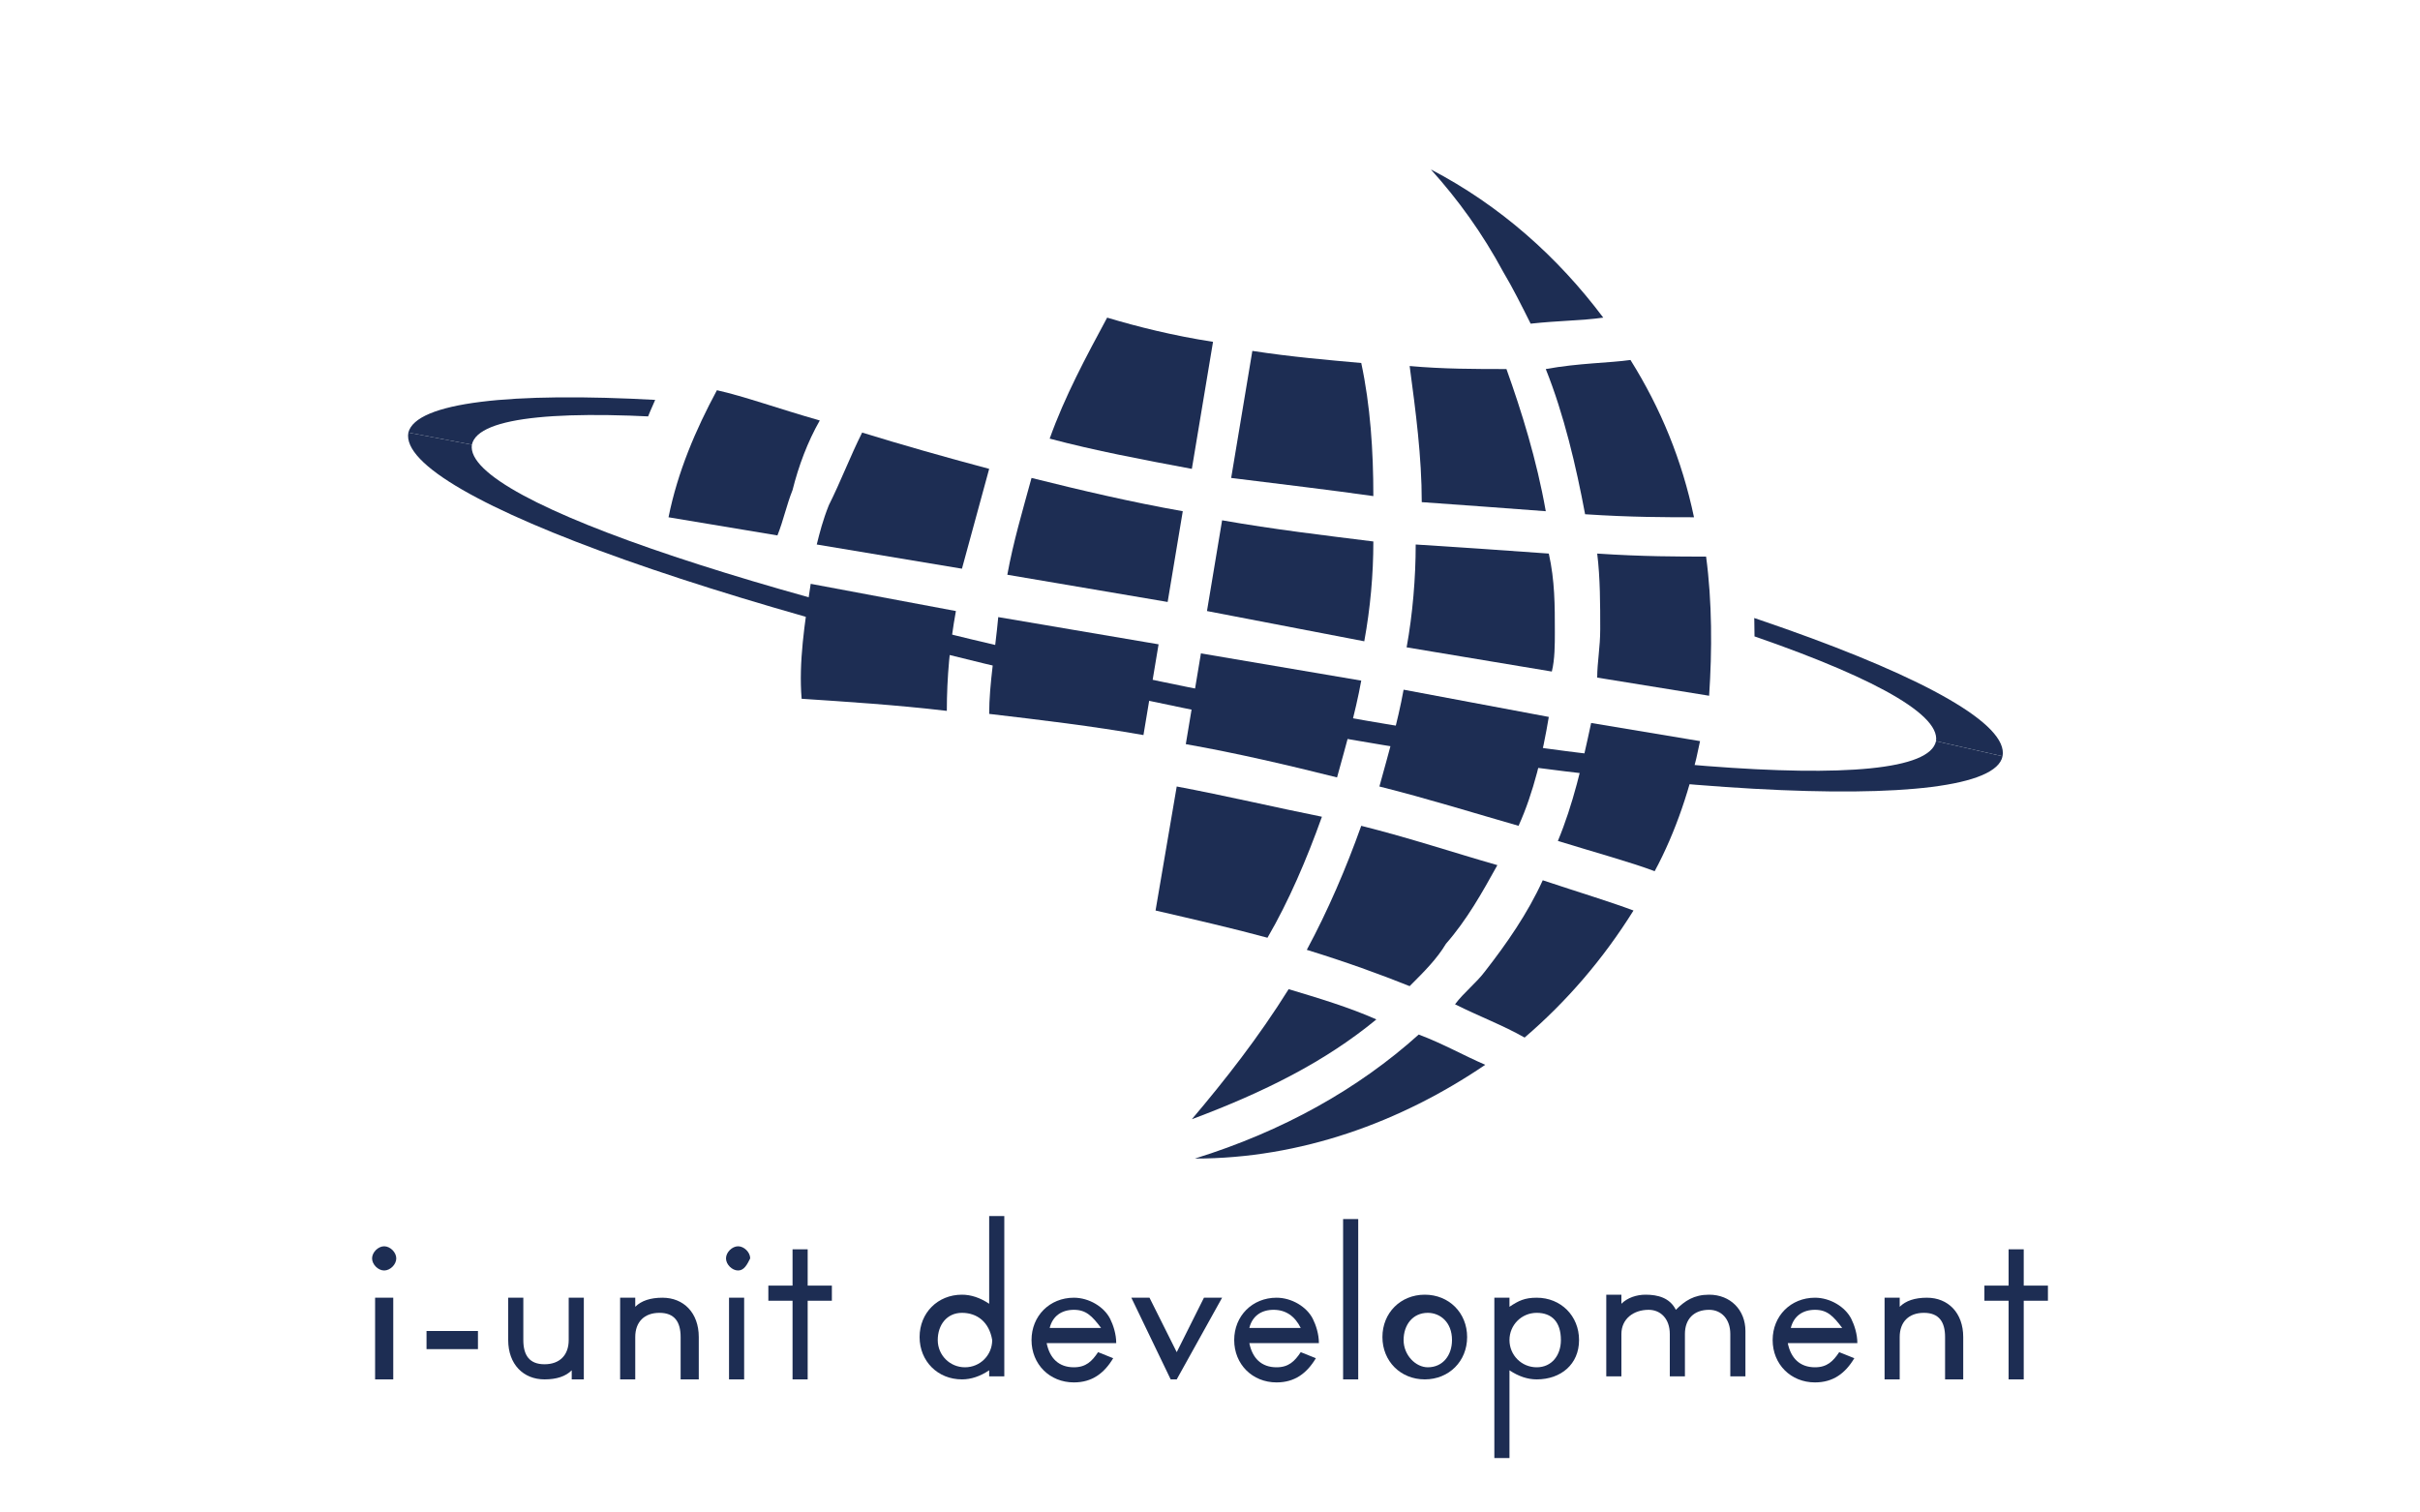 <?xml version="1.0" encoding="utf-8"?>
<!-- Generator: Adobe Illustrator 27.9.1, SVG Export Plug-In . SVG Version: 6.00 Build 0)  -->
<svg version="1.1" id="_レイヤー_2" xmlns="http://www.w3.org/2000/svg" xmlns:xlink="http://www.w3.org/1999/xlink" x="0px"
	 y="0px" viewBox="0 0 80 50" style="enable-background:new 0 0 80 50;" xml:space="preserve">
<style type="text/css">
	.st0{fill:none;}
	.st1{fill:#1D2D53;}
	.st2{clip-path:url(#SVGID_00000077311530944944453580000002505742375096219282_);}
</style>
<rect class="st0" width="80" height="50"/>
<g>
	<g>
		<path class="st1" d="M12.7,42c-0.2,0-0.4-0.2-0.4-0.4c0-0.2,0.2-0.4,0.4-0.4c0.2,0,0.4,0.2,0.4,0.4C13.1,41.8,12.9,42,12.7,42z
			 M12.4,45.6v-2.7H13v2.7H12.4z"/>
		<path class="st1" d="M14.1,44.5V44h1.7v0.6H14.1z"/>
		<path class="st1" d="M18.9,45.6v-0.3c-0.2,0.2-0.5,0.3-0.9,0.3c-0.7,0-1.2-0.5-1.2-1.3v-1.4h0.5v1.4c0,0.5,0.2,0.8,0.7,0.8
			c0.5,0,0.8-0.3,0.8-0.8v-1.4h0.5v2.7H18.9z"/>
		<path class="st1" d="M22.5,45.6v-1.4c0-0.5-0.2-0.8-0.7-0.8c-0.5,0-0.8,0.3-0.8,0.8v1.4h-0.5v-2.7H21v0.3c0.2-0.2,0.5-0.3,0.9-0.3
			c0.7,0,1.2,0.5,1.2,1.3v1.4H22.5z"/>
		<path class="st1" d="M24.4,42c-0.2,0-0.4-0.2-0.4-0.4c0-0.2,0.2-0.4,0.4-0.4c0.2,0,0.4,0.2,0.4,0.4C24.7,41.8,24.6,42,24.4,42z
			 M24.1,45.6v-2.7h0.5v2.7H24.1z"/>
		<path class="st1" d="M26.7,43v2.6h-0.5V43h-0.8v-0.5h0.8v-1.2h0.5v1.2h0.8V43H26.7z"/>
		<path class="st1" d="M32.7,45.6v-0.3c-0.3,0.2-0.6,0.3-0.9,0.3c-0.8,0-1.4-0.6-1.4-1.4s0.6-1.4,1.4-1.4c0.3,0,0.6,0.1,0.9,0.3
			v-2.9h0.5v5.3H32.7z M31.8,43.4c-0.5,0-0.8,0.4-0.8,0.9c0,0.5,0.4,0.9,0.9,0.9c0.5,0,0.9-0.4,0.9-0.9
			C32.7,43.7,32.3,43.4,31.8,43.4z"/>
		<path class="st1" d="M34.6,44.4c0.1,0.5,0.4,0.8,0.9,0.8c0.4,0,0.6-0.2,0.8-0.5l0.5,0.2c-0.3,0.5-0.7,0.8-1.3,0.8
			c-0.8,0-1.4-0.6-1.4-1.4c0-0.8,0.6-1.4,1.4-1.4c0.5,0,1,0.3,1.2,0.7c0.1,0.2,0.2,0.5,0.2,0.8H34.6z M35.5,43.3
			c-0.4,0-0.7,0.2-0.8,0.6h1.7C36.1,43.5,35.9,43.3,35.5,43.3z"/>
		<path class="st1" d="M38.9,45.6h-0.2l-1.3-2.7h0.6l0.9,1.8l0.9-1.8h0.6L38.9,45.6z"/>
		<path class="st1" d="M41.3,44.4c0.1,0.5,0.4,0.8,0.9,0.8c0.4,0,0.6-0.2,0.8-0.5l0.5,0.2c-0.3,0.5-0.7,0.8-1.3,0.8
			c-0.8,0-1.4-0.6-1.4-1.4c0-0.8,0.6-1.4,1.4-1.4c0.5,0,1,0.3,1.2,0.7c0.1,0.2,0.2,0.5,0.2,0.8H41.3z M42.1,43.3
			c-0.4,0-0.7,0.2-0.8,0.6H43C42.8,43.5,42.5,43.3,42.1,43.3z"/>
		<path class="st1" d="M44.4,45.6v-5.3h0.5v5.3H44.4z"/>
		<path class="st1" d="M47.1,45.6c-0.8,0-1.4-0.6-1.4-1.4c0-0.8,0.6-1.4,1.4-1.4c0.8,0,1.4,0.6,1.4,1.4S47.9,45.6,47.1,45.6z
			 M47.2,43.4c-0.5,0-0.8,0.4-0.8,0.9c0,0.5,0.4,0.9,0.8,0.9c0.5,0,0.8-0.4,0.8-0.9C48,43.7,47.6,43.4,47.2,43.4z"/>
		<path class="st1" d="M50.8,45.6c-0.3,0-0.6-0.1-0.9-0.3v2.9h-0.5v-5.3h0.5v0.3c0.3-0.2,0.5-0.3,0.9-0.3c0.8,0,1.4,0.6,1.4,1.4
			S51.6,45.6,50.8,45.6z M50.8,43.4c-0.5,0-0.9,0.4-0.9,0.9c0,0.5,0.4,0.9,0.9,0.9c0.5,0,0.8-0.4,0.8-0.9
			C51.6,43.7,51.3,43.4,50.8,43.4z"/>
		<path class="st1" d="M57.2,45.6v-1.5c0-0.5-0.3-0.8-0.7-0.8c-0.5,0-0.8,0.3-0.8,0.8v1.4h-0.5v-1.4c0-0.5-0.3-0.8-0.7-0.8
			c-0.5,0-0.9,0.3-0.9,0.8v1.4h-0.5v-2.7h0.5v0.3c0.2-0.2,0.5-0.3,0.8-0.3c0.4,0,0.8,0.1,1,0.5c0.3-0.3,0.6-0.5,1.1-0.5
			c0.7,0,1.2,0.5,1.2,1.2v1.5H57.2z"/>
		<path class="st1" d="M59.1,44.4c0.1,0.5,0.4,0.8,0.9,0.8c0.4,0,0.6-0.2,0.8-0.5l0.5,0.2c-0.3,0.5-0.7,0.8-1.3,0.8
			c-0.8,0-1.4-0.6-1.4-1.4c0-0.8,0.6-1.4,1.4-1.4c0.5,0,1,0.3,1.2,0.7c0.1,0.2,0.2,0.5,0.2,0.8H59.1z M60,43.3
			c-0.4,0-0.7,0.2-0.8,0.6h1.7C60.6,43.5,60.4,43.3,60,43.3z"/>
		<path class="st1" d="M64.3,45.6v-1.4c0-0.5-0.2-0.8-0.7-0.8c-0.5,0-0.8,0.3-0.8,0.8v1.4h-0.5v-2.7h0.5v0.3
			c0.2-0.2,0.5-0.3,0.9-0.3c0.7,0,1.2,0.5,1.2,1.3v1.4H64.3z"/>
		<path class="st1" d="M66.9,43v2.6h-0.5V43h-0.8v-0.5h0.8v-1.2h0.5v1.2h0.8V43H66.9z"/>
	</g>
	<g>
		<g>
			<path class="st1" d="M53.9,11.9c1,1.6,1.7,3.3,2.1,5.2c-0.9,0-2.1,0-3.6-0.1c-0.3-1.6-0.7-3.3-1.3-4.8C52.2,12,53.2,12,53.9,11.9
				z"/>
			<path class="st1" d="M51.1,16.9c-1.3-0.1-2.7-0.2-4.1-0.3c0-1.5-0.2-3-0.4-4.5c1.1,0.1,2.2,0.1,3.2,0.1
				C50.3,13.6,50.8,15.2,51.1,16.9z"/>
			<path class="st1" d="M51.4,20.9c0,0.4,0,0.9-0.1,1.3l-4.8-0.8c0.2-1.1,0.3-2.3,0.3-3.4c1.6,0.1,3,0.2,4.4,0.3
				C51.4,19.2,51.4,20,51.4,20.9z"/>
			<path class="st1" d="M50.2,27.3c-1.4-0.4-3-0.9-4.6-1.3c0.3-1.1,0.6-2.1,0.8-3.2c0,0,0,0,0,0l4.8,0.9
				C51,24.9,50.7,26.2,50.2,27.3z"/>
			<path class="st1" d="M46.6,32.6c-1-0.4-2.1-0.8-3.4-1.2c0.7-1.3,1.3-2.7,1.8-4.1c1.6,0.4,3.1,0.9,4.5,1.3c-0.5,0.9-1,1.8-1.7,2.6
				C47.5,31.7,47.1,32.1,46.6,32.6z"/>
			<path class="st1" d="M26.8,19.3l4.8,0.9c0,0,0,0,0,0c-0.2,1.1-0.3,2.2-0.3,3.3c-1.7-0.2-3.3-0.3-4.8-0.4
				C26.4,21.9,26.6,20.6,26.8,19.3z"/>
			<path class="st1" d="M28.5,14.3c1.3,0.4,2.7,0.8,4.2,1.2c-0.3,1.1-0.6,2.2-0.9,3.3l-4.8-0.8c0.1-0.4,0.2-0.8,0.4-1.3
				C27.8,15.9,28.1,15.1,28.5,14.3z"/>
			<path class="st1" d="M44.2,25.7c-1.6-0.4-3.3-0.8-5-1.1l0.5-3l5.3,0.9c0,0,0,0,0,0C44.8,23.6,44.5,24.6,44.2,25.7z"/>
			<path class="st1" d="M33,20.4C33,20.4,33,20.4,33,20.4l5.3,0.9l-0.5,3c-1.7-0.3-3.4-0.5-5.1-0.7C32.7,22.6,32.9,21.5,33,20.4z"/>
			<path class="st1" d="M40.1,11.3l-0.7,4.2c-1.6-0.3-3.2-0.6-4.7-1c0.5-1.4,1.2-2.7,1.9-4C37.6,10.8,38.8,11.1,40.1,11.3z"/>
			<path class="st1" d="M39.1,16.9l-0.5,3L33.3,19c0.2-1.1,0.5-2.1,0.8-3.2C35.7,16.2,37.4,16.6,39.1,16.9z"/>
			<path class="st1" d="M38.9,26c1.6,0.3,3.3,0.7,4.8,1c-0.5,1.4-1.1,2.8-1.8,4c-1.1-0.3-2.4-0.6-3.7-0.9L38.9,26z"/>
			<path class="st1" d="M39.9,20.2l0.5-3c1.7,0.3,3.4,0.5,5,0.7c0,1.1-0.1,2.2-0.3,3.3L39.9,20.2z"/>
			<path class="st1" d="M40.7,15.8l0.7-4.2c1.3,0.2,2.5,0.3,3.6,0.4c0.3,1.4,0.4,2.9,0.4,4.4C44,16.2,42.3,16,40.7,15.8z"/>
			<path class="st1" d="M42.6,32.7c1,0.3,2,0.6,2.9,1c-1.7,1.4-3.7,2.4-6.1,3.3C40.5,35.7,41.6,34.3,42.6,32.7z"/>
			<path class="st1" d="M27.1,13.9c-0.4,0.7-0.7,1.5-0.9,2.3c-0.2,0.5-0.3,1-0.5,1.5l-3.6-0.6c0.3-1.5,0.9-2.9,1.6-4.2
				C24.6,13.1,25.7,13.5,27.1,13.9z"/>
			<path class="st1" d="M46.9,34.2c0.8,0.3,1.5,0.7,2.2,1c-2.8,1.9-6.1,3.1-9.6,3.1C42.4,37.4,44.9,36,46.9,34.2z"/>
			<path class="st1" d="M48.1,33.2c0.3-0.4,0.7-0.7,1-1.1c0.7-0.9,1.4-1.9,1.9-3c1.2,0.4,2.2,0.7,3,1c-1,1.6-2.2,3-3.6,4.2
				C49.7,33.9,48.9,33.6,48.1,33.2z"/>
			<path class="st1" d="M51.5,27.8c0.5-1.2,0.8-2.5,1.1-3.9l3.6,0.6c-0.3,1.5-0.8,3-1.5,4.3C53.9,28.5,52.8,28.2,51.5,27.8z"/>
			<path class="st1" d="M52.8,22.4c0-0.5,0.1-1,0.1-1.6c0-0.8,0-1.7-0.1-2.5c1.5,0.1,2.7,0.1,3.6,0.1c0.2,1.5,0.2,3.1,0.1,4.6
				L52.8,22.4z"/>
			<path class="st1" d="M53,10.5c-0.7,0.1-1.5,0.1-2.4,0.2C50.3,10.1,50,9.5,49.7,9c-0.7-1.3-1.5-2.4-2.4-3.4
				C49.6,6.8,51.5,8.5,53,10.5z"/>
		</g>
		<g>
			<g>
				<path class="st1" d="M64,24.5c-0.4,1.9-11.5,0.9-24.8-1.8s-23.9-6.1-23.6-8l-2.1-0.4c-0.4,2.1,11,6.1,25.6,9.1S65.8,27,66.2,25
					L64,24.5z"/>
			</g>
			<g>
				<defs>
					<path id="SVGID_1_" d="M12.9,0v39h54.4V0H12.9z M39,40c-10.5,0-19-8.5-19-19S28.5,2,39,2c10.5,0,19,8.5,19,19S49.5,40,39,40z"
						/>
				</defs>
				<clipPath id="SVGID_00000062173170685160277940000009708956944096122501_">
					<use xlink:href="#SVGID_1_"  style="overflow:visible;"/>
				</clipPath>
				<g style="clip-path:url(#SVGID_00000062173170685160277940000009708956944096122501_);">
					<path class="st1" d="M66.2,25c0.4-2.1-11-6.1-25.6-9.1S14,12.3,13.5,14.3l2.1,0.4c0.4-1.9,11.5-0.9,24.8,1.8s23.9,6.1,23.6,8
						L66.2,25z"/>
				</g>
			</g>
		</g>
	</g>
</g>
</svg>
